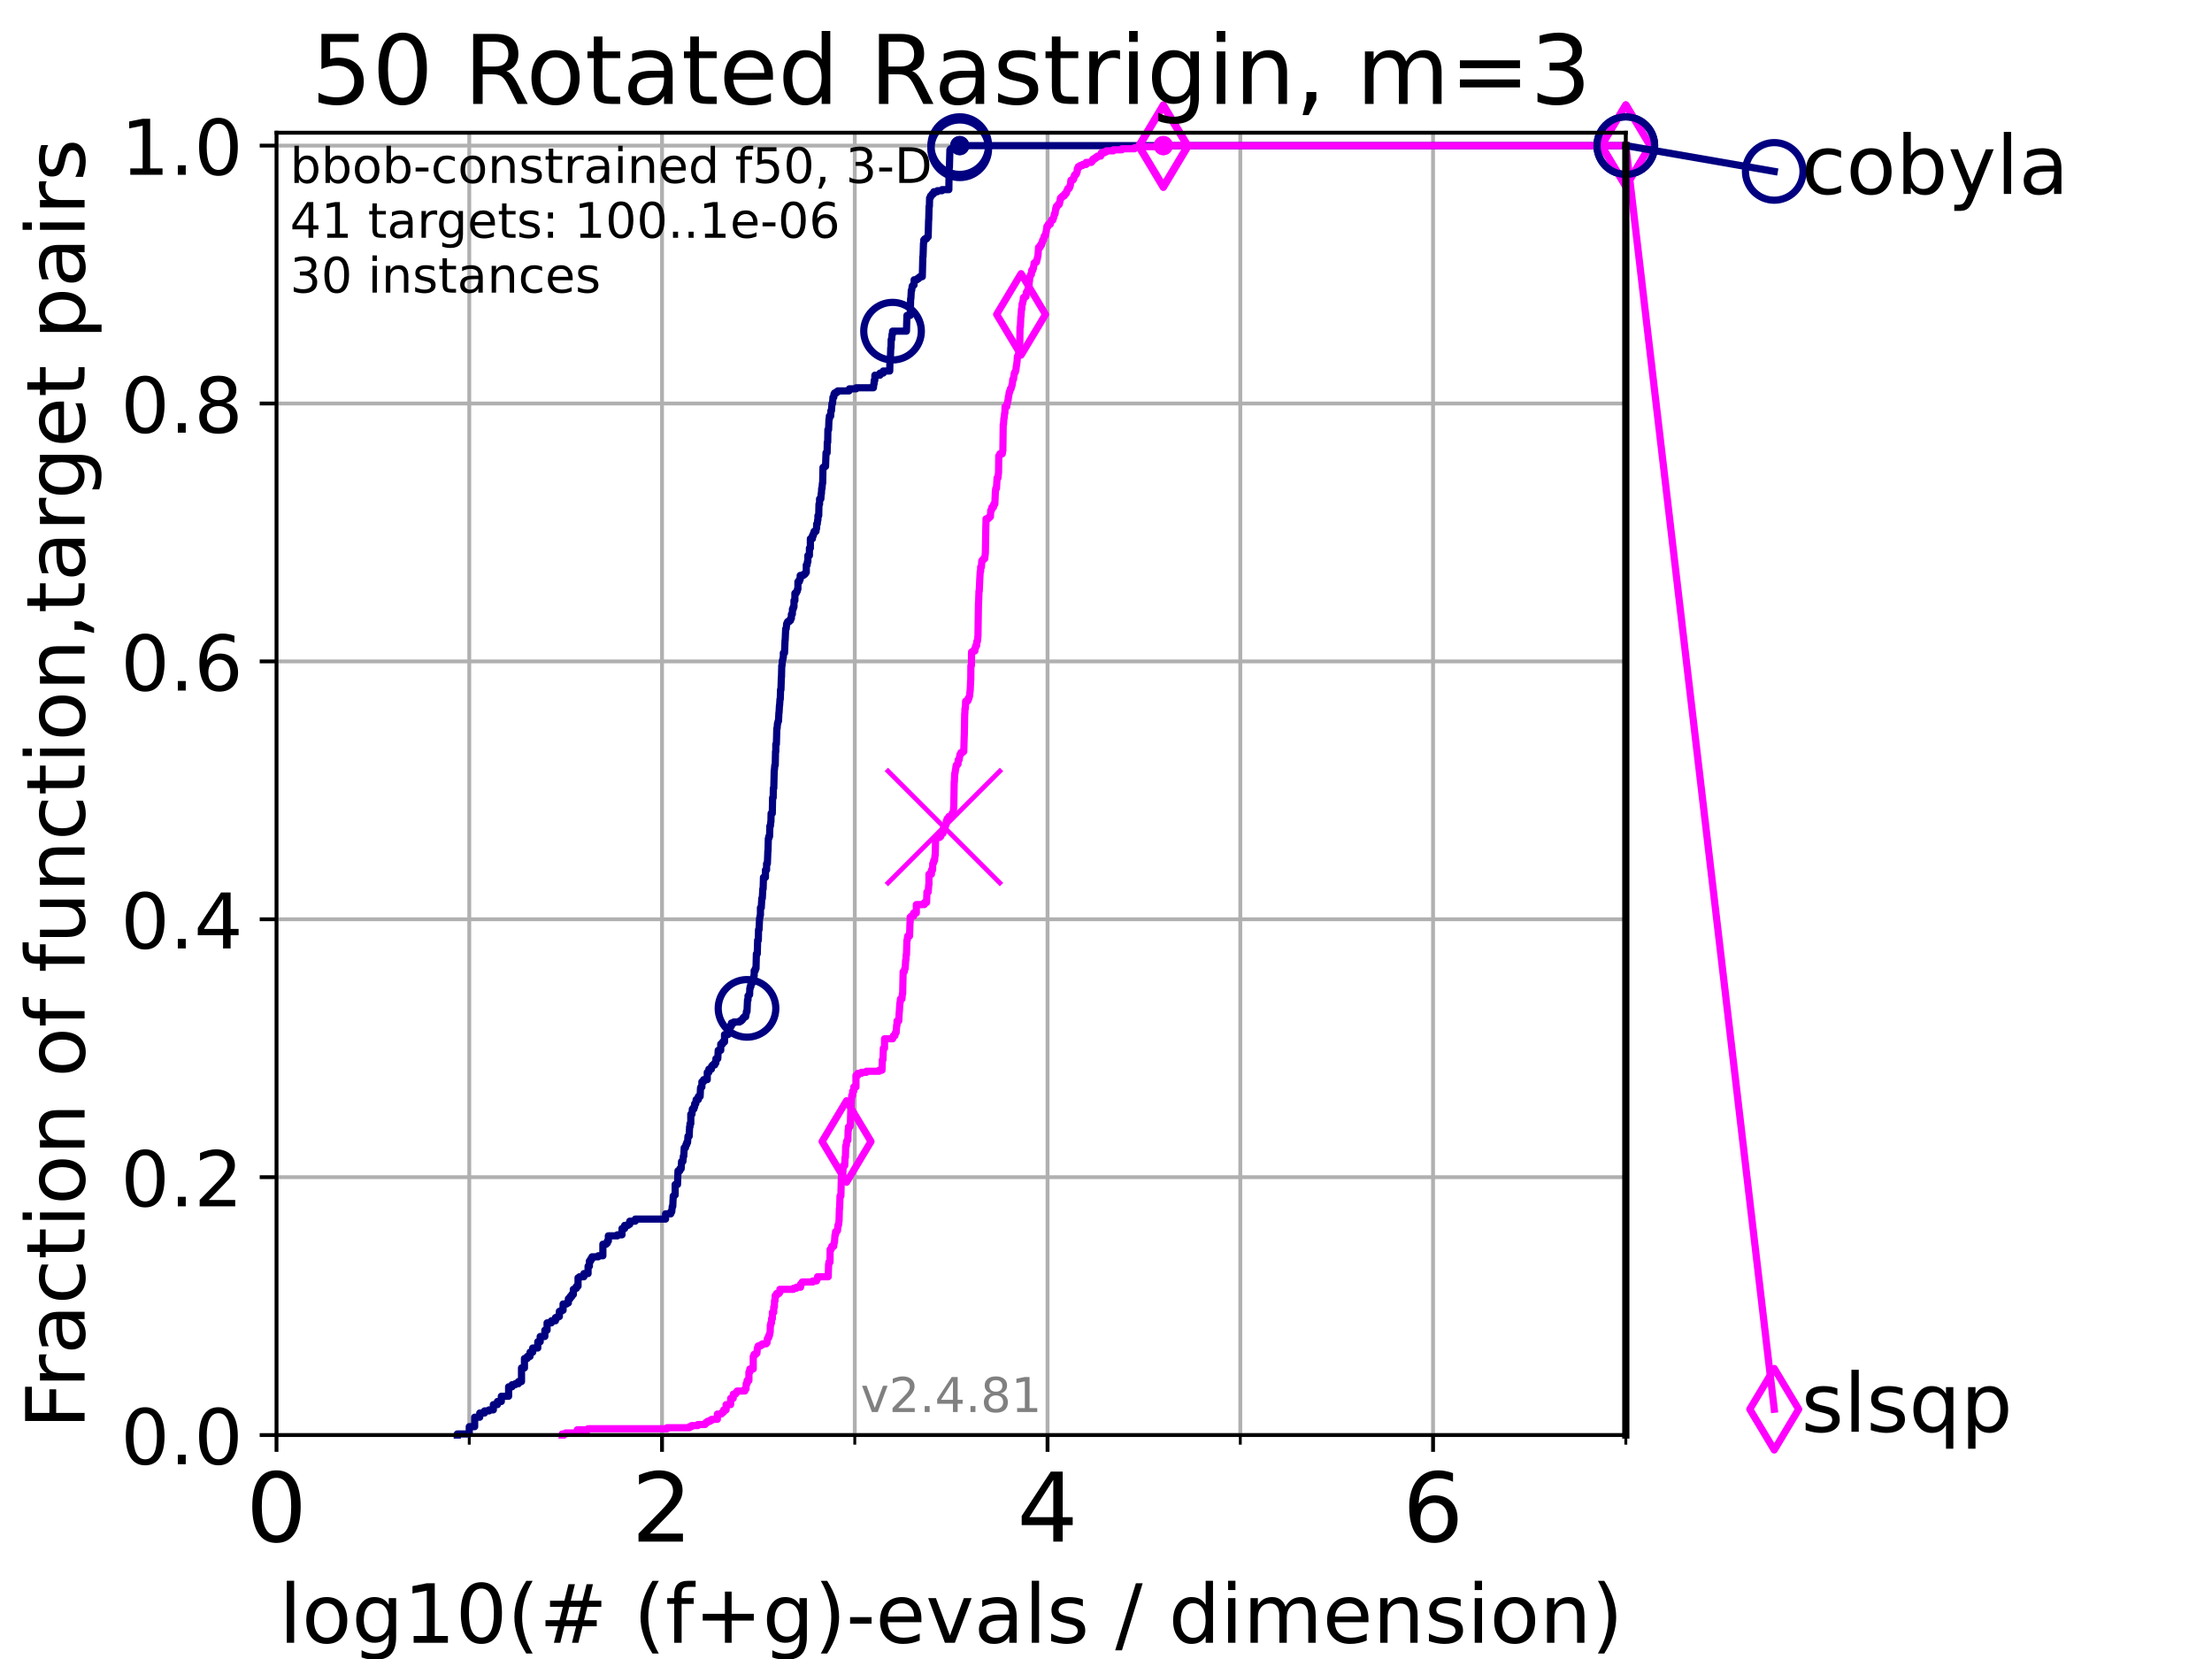 <?xml version="1.0" encoding="utf-8" standalone="no"?>
<!DOCTYPE svg PUBLIC "-//W3C//DTD SVG 1.1//EN"
  "http://www.w3.org/Graphics/SVG/1.1/DTD/svg11.dtd">
<!-- Created with matplotlib (https://matplotlib.org/) -->
<svg height="345.6pt" version="1.1" viewBox="0 0 460.8 345.6" width="460.8pt" xmlns="http://www.w3.org/2000/svg" xmlns:xlink="http://www.w3.org/1999/xlink">
 <defs>
  <style type="text/css">*{stroke-linecap:butt;stroke-linejoin:round;}</style>
 </defs>
 <g id="figure_1">
  <g id="patch_1">
   <path d="M 0 345.6 
L 460.8 345.6 
L 460.8 0 
L 0 0 
z
" style="fill:#ffffff;"/>
  </g>
  <g id="axes_1">
   <g id="patch_2">
    <path d="M 57.6 298.944 
L 338.688 298.944 
L 338.688 27.648 
L 57.6 27.648 
z
" style="fill:#ffffff;"/>
   </g>
   <g id="matplotlib.axis_1">
    <g id="xtick_1">
     <g id="line2d_1">
      <path clip-path="url(#p6ce5867865)" d="M 57.6 298.944 
L 57.6 27.648 
" style="fill:none;stroke:#b0b0b0;stroke-linecap:square;stroke-width:0.8;"/>
     </g>
     <g id="line2d_2">
      <defs>
       <path d="M 0 0 
L 0 3.5 
" id="m070356f3fe" style="stroke:#000000;stroke-width:0.8;"/>
      </defs>
      <g>
       <use style="stroke:#000000;stroke-width:0.8;" x="57.6" xlink:href="#m070356f3fe" y="298.944"/>
      </g>
     </g>
     <g id="text_1">
      <!-- 0 -->
      <g transform="translate(51.237 321.141)scale(0.2 -0.2)">
       <defs>
        <path d="M 31.781 66.406 
Q 24.172 66.406 20.328 58.906 
Q 16.5 51.422 16.5 36.375 
Q 16.5 21.391 20.328 13.891 
Q 24.172 6.391 31.781 6.391 
Q 39.453 6.391 43.281 13.891 
Q 47.125 21.391 47.125 36.375 
Q 47.125 51.422 43.281 58.906 
Q 39.453 66.406 31.781 66.406 
z
M 31.781 74.219 
Q 44.047 74.219 50.516 64.516 
Q 56.984 54.828 56.984 36.375 
Q 56.984 17.969 50.516 8.266 
Q 44.047 -1.422 31.781 -1.422 
Q 19.531 -1.422 13.062 8.266 
Q 6.594 17.969 6.594 36.375 
Q 6.594 54.828 13.062 64.516 
Q 19.531 74.219 31.781 74.219 
z
" id="DejaVuSans-48"/>
       </defs>
       <use xlink:href="#DejaVuSans-48"/>
      </g>
     </g>
    </g>
    <g id="xtick_2">
     <g id="line2d_3">
      <path clip-path="url(#p6ce5867865)" d="M 137.911 298.944 
L 137.911 27.648 
" style="fill:none;stroke:#b0b0b0;stroke-linecap:square;stroke-width:0.8;"/>
     </g>
     <g id="line2d_4">
      <g>
       <use style="stroke:#000000;stroke-width:0.8;" x="137.911" xlink:href="#m070356f3fe" y="298.944"/>
      </g>
     </g>
     <g id="text_2">
      <!-- 2 -->
      <g transform="translate(131.548 321.141)scale(0.2 -0.2)">
       <defs>
        <path d="M 19.188 8.297 
L 53.609 8.297 
L 53.609 0 
L 7.328 0 
L 7.328 8.297 
Q 12.938 14.109 22.625 23.891 
Q 32.328 33.688 34.812 36.531 
Q 39.547 41.844 41.422 45.531 
Q 43.312 49.219 43.312 52.781 
Q 43.312 58.594 39.234 62.25 
Q 35.156 65.922 28.609 65.922 
Q 23.969 65.922 18.812 64.312 
Q 13.672 62.703 7.812 59.422 
L 7.812 69.391 
Q 13.766 71.781 18.938 73 
Q 24.125 74.219 28.422 74.219 
Q 39.75 74.219 46.484 68.547 
Q 53.219 62.891 53.219 53.422 
Q 53.219 48.922 51.531 44.891 
Q 49.859 40.875 45.406 35.406 
Q 44.188 33.984 37.641 27.219 
Q 31.109 20.453 19.188 8.297 
z
" id="DejaVuSans-50"/>
       </defs>
       <use xlink:href="#DejaVuSans-50"/>
      </g>
     </g>
    </g>
    <g id="xtick_3">
     <g id="line2d_5">
      <path clip-path="url(#p6ce5867865)" d="M 218.222 298.944 
L 218.222 27.648 
" style="fill:none;stroke:#b0b0b0;stroke-linecap:square;stroke-width:0.8;"/>
     </g>
     <g id="line2d_6">
      <g>
       <use style="stroke:#000000;stroke-width:0.8;" x="218.222" xlink:href="#m070356f3fe" y="298.944"/>
      </g>
     </g>
     <g id="text_3">
      <!-- 4 -->
      <g transform="translate(211.859 321.141)scale(0.2 -0.2)">
       <defs>
        <path d="M 37.797 64.312 
L 12.891 25.391 
L 37.797 25.391 
z
M 35.203 72.906 
L 47.609 72.906 
L 47.609 25.391 
L 58.016 25.391 
L 58.016 17.188 
L 47.609 17.188 
L 47.609 0 
L 37.797 0 
L 37.797 17.188 
L 4.891 17.188 
L 4.891 26.703 
z
" id="DejaVuSans-52"/>
       </defs>
       <use xlink:href="#DejaVuSans-52"/>
      </g>
     </g>
    </g>
    <g id="xtick_4">
     <g id="line2d_7">
      <path clip-path="url(#p6ce5867865)" d="M 298.533 298.944 
L 298.533 27.648 
" style="fill:none;stroke:#b0b0b0;stroke-linecap:square;stroke-width:0.8;"/>
     </g>
     <g id="line2d_8">
      <g>
       <use style="stroke:#000000;stroke-width:0.8;" x="298.533" xlink:href="#m070356f3fe" y="298.944"/>
      </g>
     </g>
     <g id="text_4">
      <!-- 6 -->
      <g transform="translate(292.17 321.141)scale(0.2 -0.2)">
       <defs>
        <path d="M 33.016 40.375 
Q 26.375 40.375 22.484 35.828 
Q 18.609 31.297 18.609 23.391 
Q 18.609 15.531 22.484 10.953 
Q 26.375 6.391 33.016 6.391 
Q 39.656 6.391 43.531 10.953 
Q 47.406 15.531 47.406 23.391 
Q 47.406 31.297 43.531 35.828 
Q 39.656 40.375 33.016 40.375 
z
M 52.594 71.297 
L 52.594 62.312 
Q 48.875 64.062 45.094 64.984 
Q 41.312 65.922 37.594 65.922 
Q 27.828 65.922 22.672 59.328 
Q 17.531 52.734 16.797 39.406 
Q 19.672 43.656 24.016 45.922 
Q 28.375 48.188 33.594 48.188 
Q 44.578 48.188 50.953 41.516 
Q 57.328 34.859 57.328 23.391 
Q 57.328 12.156 50.688 5.359 
Q 44.047 -1.422 33.016 -1.422 
Q 20.359 -1.422 13.672 8.266 
Q 6.984 17.969 6.984 36.375 
Q 6.984 53.656 15.188 63.938 
Q 23.391 74.219 37.203 74.219 
Q 40.922 74.219 44.703 73.484 
Q 48.484 72.75 52.594 71.297 
z
" id="DejaVuSans-54"/>
       </defs>
       <use xlink:href="#DejaVuSans-54"/>
      </g>
     </g>
    </g>
    <g id="xtick_5">
     <g id="line2d_9">
      <path clip-path="url(#p6ce5867865)" d="M 97.755 298.944 
L 97.755 27.648 
" style="fill:none;stroke:#b0b0b0;stroke-linecap:square;stroke-width:0.8;"/>
     </g>
     <g id="line2d_10">
      <defs>
       <path d="M 0 0 
L 0 2 
" id="md5c86f7d6c" style="stroke:#000000;stroke-width:0.6;"/>
      </defs>
      <g>
       <use style="stroke:#000000;stroke-width:0.6;" x="97.755" xlink:href="#md5c86f7d6c" y="298.944"/>
      </g>
     </g>
    </g>
    <g id="xtick_6">
     <g id="line2d_11">
      <path clip-path="url(#p6ce5867865)" d="M 178.066 298.944 
L 178.066 27.648 
" style="fill:none;stroke:#b0b0b0;stroke-linecap:square;stroke-width:0.8;"/>
     </g>
     <g id="line2d_12">
      <g>
       <use style="stroke:#000000;stroke-width:0.6;" x="178.066" xlink:href="#md5c86f7d6c" y="298.944"/>
      </g>
     </g>
    </g>
    <g id="xtick_7">
     <g id="line2d_13">
      <path clip-path="url(#p6ce5867865)" d="M 258.377 298.944 
L 258.377 27.648 
" style="fill:none;stroke:#b0b0b0;stroke-linecap:square;stroke-width:0.8;"/>
     </g>
     <g id="line2d_14">
      <g>
       <use style="stroke:#000000;stroke-width:0.6;" x="258.377" xlink:href="#md5c86f7d6c" y="298.944"/>
      </g>
     </g>
    </g>
    <g id="xtick_8">
     <g id="line2d_15">
      <path clip-path="url(#p6ce5867865)" d="M 338.688 298.944 
L 338.688 27.648 
" style="fill:none;stroke:#b0b0b0;stroke-linecap:square;stroke-width:0.8;"/>
     </g>
     <g id="line2d_16">
      <g>
       <use style="stroke:#000000;stroke-width:0.6;" x="338.688" xlink:href="#md5c86f7d6c" y="298.944"/>
      </g>
     </g>
    </g>
    <g id="text_5">
     <!-- log10(# (f+g)-evals / dimension) -->
     <g transform="translate(58.145 342.218)scale(0.17 -0.17)">
      <defs>
       <path d="M 9.422 75.984 
L 18.406 75.984 
L 18.406 0 
L 9.422 0 
z
" id="DejaVuSans-108"/>
       <path d="M 30.609 48.391 
Q 23.391 48.391 19.188 42.75 
Q 14.984 37.109 14.984 27.297 
Q 14.984 17.484 19.156 11.844 
Q 23.344 6.203 30.609 6.203 
Q 37.797 6.203 41.984 11.859 
Q 46.188 17.531 46.188 27.297 
Q 46.188 37.016 41.984 42.703 
Q 37.797 48.391 30.609 48.391 
z
M 30.609 56 
Q 42.328 56 49.016 48.375 
Q 55.719 40.766 55.719 27.297 
Q 55.719 13.875 49.016 6.219 
Q 42.328 -1.422 30.609 -1.422 
Q 18.844 -1.422 12.172 6.219 
Q 5.516 13.875 5.516 27.297 
Q 5.516 40.766 12.172 48.375 
Q 18.844 56 30.609 56 
z
" id="DejaVuSans-111"/>
       <path d="M 45.406 27.984 
Q 45.406 37.75 41.375 43.109 
Q 37.359 48.484 30.078 48.484 
Q 22.859 48.484 18.828 43.109 
Q 14.797 37.75 14.797 27.984 
Q 14.797 18.266 18.828 12.891 
Q 22.859 7.516 30.078 7.516 
Q 37.359 7.516 41.375 12.891 
Q 45.406 18.266 45.406 27.984 
z
M 54.391 6.781 
Q 54.391 -7.172 48.188 -13.984 
Q 42 -20.797 29.203 -20.797 
Q 24.469 -20.797 20.266 -20.094 
Q 16.062 -19.391 12.109 -17.922 
L 12.109 -9.188 
Q 16.062 -11.328 19.922 -12.344 
Q 23.781 -13.375 27.781 -13.375 
Q 36.625 -13.375 41.016 -8.766 
Q 45.406 -4.156 45.406 5.172 
L 45.406 9.625 
Q 42.625 4.781 38.281 2.391 
Q 33.938 0 27.875 0 
Q 17.828 0 11.672 7.656 
Q 5.516 15.328 5.516 27.984 
Q 5.516 40.672 11.672 48.328 
Q 17.828 56 27.875 56 
Q 33.938 56 38.281 53.609 
Q 42.625 51.219 45.406 46.391 
L 45.406 54.688 
L 54.391 54.688 
z
" id="DejaVuSans-103"/>
       <path d="M 12.406 8.297 
L 28.516 8.297 
L 28.516 63.922 
L 10.984 60.406 
L 10.984 69.391 
L 28.422 72.906 
L 38.281 72.906 
L 38.281 8.297 
L 54.391 8.297 
L 54.391 0 
L 12.406 0 
z
" id="DejaVuSans-49"/>
       <path d="M 31 75.875 
Q 24.469 64.656 21.281 53.656 
Q 18.109 42.672 18.109 31.391 
Q 18.109 20.125 21.312 9.062 
Q 24.516 -2 31 -13.188 
L 23.188 -13.188 
Q 15.875 -1.703 12.234 9.375 
Q 8.594 20.453 8.594 31.391 
Q 8.594 42.281 12.203 53.312 
Q 15.828 64.359 23.188 75.875 
z
" id="DejaVuSans-40"/>
       <path d="M 51.125 44 
L 36.922 44 
L 32.812 27.688 
L 47.125 27.688 
z
M 43.797 71.781 
L 38.719 51.516 
L 52.984 51.516 
L 58.109 71.781 
L 65.922 71.781 
L 60.891 51.516 
L 76.125 51.516 
L 76.125 44 
L 58.984 44 
L 54.984 27.688 
L 70.516 27.688 
L 70.516 20.219 
L 53.078 20.219 
L 48 0 
L 40.188 0 
L 45.219 20.219 
L 30.906 20.219 
L 25.875 0 
L 18.016 0 
L 23.094 20.219 
L 7.719 20.219 
L 7.719 27.688 
L 24.906 27.688 
L 29 44 
L 13.281 44 
L 13.281 51.516 
L 30.906 51.516 
L 35.891 71.781 
z
" id="DejaVuSans-35"/>
       <path id="DejaVuSans-32"/>
       <path d="M 37.109 75.984 
L 37.109 68.5 
L 28.516 68.5 
Q 23.688 68.5 21.797 66.547 
Q 19.922 64.594 19.922 59.516 
L 19.922 54.688 
L 34.719 54.688 
L 34.719 47.703 
L 19.922 47.703 
L 19.922 0 
L 10.891 0 
L 10.891 47.703 
L 2.297 47.703 
L 2.297 54.688 
L 10.891 54.688 
L 10.891 58.5 
Q 10.891 67.625 15.141 71.797 
Q 19.391 75.984 28.609 75.984 
z
" id="DejaVuSans-102"/>
       <path d="M 46 62.703 
L 46 35.5 
L 73.188 35.5 
L 73.188 27.203 
L 46 27.203 
L 46 0 
L 37.797 0 
L 37.797 27.203 
L 10.594 27.203 
L 10.594 35.5 
L 37.797 35.5 
L 37.797 62.703 
z
" id="DejaVuSans-43"/>
       <path d="M 8.016 75.875 
L 15.828 75.875 
Q 23.141 64.359 26.781 53.312 
Q 30.422 42.281 30.422 31.391 
Q 30.422 20.453 26.781 9.375 
Q 23.141 -1.703 15.828 -13.188 
L 8.016 -13.188 
Q 14.5 -2 17.703 9.062 
Q 20.906 20.125 20.906 31.391 
Q 20.906 42.672 17.703 53.656 
Q 14.5 64.656 8.016 75.875 
z
" id="DejaVuSans-41"/>
       <path d="M 4.891 31.391 
L 31.203 31.391 
L 31.203 23.391 
L 4.891 23.391 
z
" id="DejaVuSans-45"/>
       <path d="M 56.203 29.594 
L 56.203 25.203 
L 14.891 25.203 
Q 15.484 15.922 20.484 11.062 
Q 25.484 6.203 34.422 6.203 
Q 39.594 6.203 44.453 7.469 
Q 49.312 8.734 54.109 11.281 
L 54.109 2.781 
Q 49.266 0.734 44.188 -0.344 
Q 39.109 -1.422 33.891 -1.422 
Q 20.797 -1.422 13.156 6.188 
Q 5.516 13.812 5.516 26.812 
Q 5.516 40.234 12.766 48.109 
Q 20.016 56 32.328 56 
Q 43.359 56 49.781 48.891 
Q 56.203 41.797 56.203 29.594 
z
M 47.219 32.234 
Q 47.125 39.594 43.094 43.984 
Q 39.062 48.391 32.422 48.391 
Q 24.906 48.391 20.391 44.141 
Q 15.875 39.891 15.188 32.172 
z
" id="DejaVuSans-101"/>
       <path d="M 2.984 54.688 
L 12.5 54.688 
L 29.594 8.797 
L 46.688 54.688 
L 56.203 54.688 
L 35.688 0 
L 23.484 0 
z
" id="DejaVuSans-118"/>
       <path d="M 34.281 27.484 
Q 23.391 27.484 19.188 25 
Q 14.984 22.516 14.984 16.5 
Q 14.984 11.719 18.141 8.906 
Q 21.297 6.109 26.703 6.109 
Q 34.188 6.109 38.703 11.406 
Q 43.219 16.703 43.219 25.484 
L 43.219 27.484 
z
M 52.203 31.203 
L 52.203 0 
L 43.219 0 
L 43.219 8.297 
Q 40.141 3.328 35.547 0.953 
Q 30.953 -1.422 24.312 -1.422 
Q 15.922 -1.422 10.953 3.297 
Q 6 8.016 6 15.922 
Q 6 25.141 12.172 29.828 
Q 18.359 34.516 30.609 34.516 
L 43.219 34.516 
L 43.219 35.406 
Q 43.219 41.609 39.141 45 
Q 35.062 48.391 27.688 48.391 
Q 23 48.391 18.547 47.266 
Q 14.109 46.141 10.016 43.891 
L 10.016 52.203 
Q 14.938 54.109 19.578 55.047 
Q 24.219 56 28.609 56 
Q 40.484 56 46.344 49.844 
Q 52.203 43.703 52.203 31.203 
z
" id="DejaVuSans-97"/>
       <path d="M 44.281 53.078 
L 44.281 44.578 
Q 40.484 46.531 36.375 47.5 
Q 32.281 48.484 27.875 48.484 
Q 21.188 48.484 17.844 46.438 
Q 14.5 44.391 14.5 40.281 
Q 14.5 37.156 16.891 35.375 
Q 19.281 33.594 26.516 31.984 
L 29.594 31.297 
Q 39.156 29.25 43.188 25.516 
Q 47.219 21.781 47.219 15.094 
Q 47.219 7.469 41.188 3.016 
Q 35.156 -1.422 24.609 -1.422 
Q 20.219 -1.422 15.453 -0.562 
Q 10.688 0.297 5.422 2 
L 5.422 11.281 
Q 10.406 8.688 15.234 7.391 
Q 20.062 6.109 24.812 6.109 
Q 31.156 6.109 34.562 8.281 
Q 37.984 10.453 37.984 14.406 
Q 37.984 18.062 35.516 20.016 
Q 33.062 21.969 24.703 23.781 
L 21.578 24.516 
Q 13.234 26.266 9.516 29.906 
Q 5.812 33.547 5.812 39.891 
Q 5.812 47.609 11.281 51.797 
Q 16.75 56 26.812 56 
Q 31.781 56 36.172 55.266 
Q 40.578 54.547 44.281 53.078 
z
" id="DejaVuSans-115"/>
       <path d="M 25.391 72.906 
L 33.688 72.906 
L 8.297 -9.281 
L 0 -9.281 
z
" id="DejaVuSans-47"/>
       <path d="M 45.406 46.391 
L 45.406 75.984 
L 54.391 75.984 
L 54.391 0 
L 45.406 0 
L 45.406 8.203 
Q 42.578 3.328 38.25 0.953 
Q 33.938 -1.422 27.875 -1.422 
Q 17.969 -1.422 11.734 6.484 
Q 5.516 14.406 5.516 27.297 
Q 5.516 40.188 11.734 48.094 
Q 17.969 56 27.875 56 
Q 33.938 56 38.25 53.625 
Q 42.578 51.266 45.406 46.391 
z
M 14.797 27.297 
Q 14.797 17.391 18.875 11.75 
Q 22.953 6.109 30.078 6.109 
Q 37.203 6.109 41.297 11.75 
Q 45.406 17.391 45.406 27.297 
Q 45.406 37.203 41.297 42.844 
Q 37.203 48.484 30.078 48.484 
Q 22.953 48.484 18.875 42.844 
Q 14.797 37.203 14.797 27.297 
z
" id="DejaVuSans-100"/>
       <path d="M 9.422 54.688 
L 18.406 54.688 
L 18.406 0 
L 9.422 0 
z
M 9.422 75.984 
L 18.406 75.984 
L 18.406 64.594 
L 9.422 64.594 
z
" id="DejaVuSans-105"/>
       <path d="M 52 44.188 
Q 55.375 50.25 60.062 53.125 
Q 64.75 56 71.094 56 
Q 79.641 56 84.281 50.016 
Q 88.922 44.047 88.922 33.016 
L 88.922 0 
L 79.891 0 
L 79.891 32.719 
Q 79.891 40.578 77.094 44.375 
Q 74.312 48.188 68.609 48.188 
Q 61.625 48.188 57.562 43.547 
Q 53.516 38.922 53.516 30.906 
L 53.516 0 
L 44.484 0 
L 44.484 32.719 
Q 44.484 40.625 41.703 44.406 
Q 38.922 48.188 33.109 48.188 
Q 26.219 48.188 22.156 43.531 
Q 18.109 38.875 18.109 30.906 
L 18.109 0 
L 9.078 0 
L 9.078 54.688 
L 18.109 54.688 
L 18.109 46.188 
Q 21.188 51.219 25.484 53.609 
Q 29.781 56 35.688 56 
Q 41.656 56 45.828 52.969 
Q 50 49.953 52 44.188 
z
" id="DejaVuSans-109"/>
       <path d="M 54.891 33.016 
L 54.891 0 
L 45.906 0 
L 45.906 32.719 
Q 45.906 40.484 42.875 44.328 
Q 39.844 48.188 33.797 48.188 
Q 26.516 48.188 22.312 43.547 
Q 18.109 38.922 18.109 30.906 
L 18.109 0 
L 9.078 0 
L 9.078 54.688 
L 18.109 54.688 
L 18.109 46.188 
Q 21.344 51.125 25.703 53.562 
Q 30.078 56 35.797 56 
Q 45.219 56 50.047 50.172 
Q 54.891 44.344 54.891 33.016 
z
" id="DejaVuSans-110"/>
      </defs>
      <use xlink:href="#DejaVuSans-108"/>
      <use x="27.783" xlink:href="#DejaVuSans-111"/>
      <use x="88.965" xlink:href="#DejaVuSans-103"/>
      <use x="152.441" xlink:href="#DejaVuSans-49"/>
      <use x="216.064" xlink:href="#DejaVuSans-48"/>
      <use x="279.688" xlink:href="#DejaVuSans-40"/>
      <use x="318.701" xlink:href="#DejaVuSans-35"/>
      <use x="402.49" xlink:href="#DejaVuSans-32"/>
      <use x="434.277" xlink:href="#DejaVuSans-40"/>
      <use x="473.291" xlink:href="#DejaVuSans-102"/>
      <use x="508.496" xlink:href="#DejaVuSans-43"/>
      <use x="592.285" xlink:href="#DejaVuSans-103"/>
      <use x="655.762" xlink:href="#DejaVuSans-41"/>
      <use x="694.775" xlink:href="#DejaVuSans-45"/>
      <use x="730.859" xlink:href="#DejaVuSans-101"/>
      <use x="792.383" xlink:href="#DejaVuSans-118"/>
      <use x="851.562" xlink:href="#DejaVuSans-97"/>
      <use x="912.842" xlink:href="#DejaVuSans-108"/>
      <use x="940.625" xlink:href="#DejaVuSans-115"/>
      <use x="992.725" xlink:href="#DejaVuSans-32"/>
      <use x="1024.512" xlink:href="#DejaVuSans-47"/>
      <use x="1058.203" xlink:href="#DejaVuSans-32"/>
      <use x="1089.99" xlink:href="#DejaVuSans-100"/>
      <use x="1153.467" xlink:href="#DejaVuSans-105"/>
      <use x="1181.25" xlink:href="#DejaVuSans-109"/>
      <use x="1278.662" xlink:href="#DejaVuSans-101"/>
      <use x="1340.186" xlink:href="#DejaVuSans-110"/>
      <use x="1403.564" xlink:href="#DejaVuSans-115"/>
      <use x="1455.664" xlink:href="#DejaVuSans-105"/>
      <use x="1483.447" xlink:href="#DejaVuSans-111"/>
      <use x="1544.629" xlink:href="#DejaVuSans-110"/>
      <use x="1608.008" xlink:href="#DejaVuSans-41"/>
     </g>
    </g>
   </g>
   <g id="matplotlib.axis_2">
    <g id="ytick_1">
     <g id="line2d_17">
      <path clip-path="url(#p6ce5867865)" d="M 57.6 298.944 
L 338.688 298.944 
" style="fill:none;stroke:#b0b0b0;stroke-linecap:square;stroke-width:0.8;"/>
     </g>
     <g id="line2d_18">
      <defs>
       <path d="M 0 0 
L -3.5 0 
" id="mbe1635ec85" style="stroke:#000000;stroke-width:0.8;"/>
      </defs>
      <g>
       <use style="stroke:#000000;stroke-width:0.8;" x="57.6" xlink:href="#mbe1635ec85" y="298.944"/>
      </g>
     </g>
     <g id="text_6">
      <!-- 0.0 -->
      <g transform="translate(25.155 305.023)scale(0.16 -0.16)">
       <defs>
        <path d="M 10.688 12.406 
L 21 12.406 
L 21 0 
L 10.688 0 
z
" id="DejaVuSans-46"/>
       </defs>
       <use xlink:href="#DejaVuSans-48"/>
       <use x="63.623" xlink:href="#DejaVuSans-46"/>
       <use x="95.41" xlink:href="#DejaVuSans-48"/>
      </g>
     </g>
    </g>
    <g id="ytick_2">
     <g id="line2d_19">
      <path clip-path="url(#p6ce5867865)" d="M 57.6 245.222 
L 338.688 245.222 
" style="fill:none;stroke:#b0b0b0;stroke-linecap:square;stroke-width:0.8;"/>
     </g>
     <g id="line2d_20">
      <g>
       <use style="stroke:#000000;stroke-width:0.8;" x="57.6" xlink:href="#mbe1635ec85" y="245.222"/>
      </g>
     </g>
     <g id="text_7">
      <!-- 0.2 -->
      <g transform="translate(25.155 251.301)scale(0.16 -0.16)">
       <use xlink:href="#DejaVuSans-48"/>
       <use x="63.623" xlink:href="#DejaVuSans-46"/>
       <use x="95.41" xlink:href="#DejaVuSans-50"/>
      </g>
     </g>
    </g>
    <g id="ytick_3">
     <g id="line2d_21">
      <path clip-path="url(#p6ce5867865)" d="M 57.6 191.5 
L 338.688 191.5 
" style="fill:none;stroke:#b0b0b0;stroke-linecap:square;stroke-width:0.8;"/>
     </g>
     <g id="line2d_22">
      <g>
       <use style="stroke:#000000;stroke-width:0.8;" x="57.6" xlink:href="#mbe1635ec85" y="191.5"/>
      </g>
     </g>
     <g id="text_8">
      <!-- 0.4 -->
      <g transform="translate(25.155 197.579)scale(0.16 -0.16)">
       <use xlink:href="#DejaVuSans-48"/>
       <use x="63.623" xlink:href="#DejaVuSans-46"/>
       <use x="95.41" xlink:href="#DejaVuSans-52"/>
      </g>
     </g>
    </g>
    <g id="ytick_4">
     <g id="line2d_23">
      <path clip-path="url(#p6ce5867865)" d="M 57.6 137.778 
L 338.688 137.778 
" style="fill:none;stroke:#b0b0b0;stroke-linecap:square;stroke-width:0.8;"/>
     </g>
     <g id="line2d_24">
      <g>
       <use style="stroke:#000000;stroke-width:0.8;" x="57.6" xlink:href="#mbe1635ec85" y="137.778"/>
      </g>
     </g>
     <g id="text_9">
      <!-- 0.6 -->
      <g transform="translate(25.155 143.857)scale(0.16 -0.16)">
       <use xlink:href="#DejaVuSans-48"/>
       <use x="63.623" xlink:href="#DejaVuSans-46"/>
       <use x="95.41" xlink:href="#DejaVuSans-54"/>
      </g>
     </g>
    </g>
    <g id="ytick_5">
     <g id="line2d_25">
      <path clip-path="url(#p6ce5867865)" d="M 57.6 84.056 
L 338.688 84.056 
" style="fill:none;stroke:#b0b0b0;stroke-linecap:square;stroke-width:0.8;"/>
     </g>
     <g id="line2d_26">
      <g>
       <use style="stroke:#000000;stroke-width:0.8;" x="57.6" xlink:href="#mbe1635ec85" y="84.056"/>
      </g>
     </g>
     <g id="text_10">
      <!-- 0.8 -->
      <g transform="translate(25.155 90.135)scale(0.16 -0.16)">
       <defs>
        <path d="M 31.781 34.625 
Q 24.75 34.625 20.719 30.859 
Q 16.703 27.094 16.703 20.516 
Q 16.703 13.922 20.719 10.156 
Q 24.75 6.391 31.781 6.391 
Q 38.812 6.391 42.859 10.172 
Q 46.922 13.969 46.922 20.516 
Q 46.922 27.094 42.891 30.859 
Q 38.875 34.625 31.781 34.625 
z
M 21.922 38.812 
Q 15.578 40.375 12.031 44.719 
Q 8.5 49.078 8.5 55.328 
Q 8.5 64.062 14.719 69.141 
Q 20.953 74.219 31.781 74.219 
Q 42.672 74.219 48.875 69.141 
Q 55.078 64.062 55.078 55.328 
Q 55.078 49.078 51.531 44.719 
Q 48 40.375 41.703 38.812 
Q 48.828 37.156 52.797 32.312 
Q 56.781 27.484 56.781 20.516 
Q 56.781 9.906 50.312 4.234 
Q 43.844 -1.422 31.781 -1.422 
Q 19.734 -1.422 13.25 4.234 
Q 6.781 9.906 6.781 20.516 
Q 6.781 27.484 10.781 32.312 
Q 14.797 37.156 21.922 38.812 
z
M 18.312 54.391 
Q 18.312 48.734 21.844 45.562 
Q 25.391 42.391 31.781 42.391 
Q 38.141 42.391 41.719 45.562 
Q 45.312 48.734 45.312 54.391 
Q 45.312 60.062 41.719 63.234 
Q 38.141 66.406 31.781 66.406 
Q 25.391 66.406 21.844 63.234 
Q 18.312 60.062 18.312 54.391 
z
" id="DejaVuSans-56"/>
       </defs>
       <use xlink:href="#DejaVuSans-48"/>
       <use x="63.623" xlink:href="#DejaVuSans-46"/>
       <use x="95.41" xlink:href="#DejaVuSans-56"/>
      </g>
     </g>
    </g>
    <g id="ytick_6">
     <g id="line2d_27">
      <path clip-path="url(#p6ce5867865)" d="M 57.6 30.334 
L 338.688 30.334 
" style="fill:none;stroke:#b0b0b0;stroke-linecap:square;stroke-width:0.8;"/>
     </g>
     <g id="line2d_28">
      <g>
       <use style="stroke:#000000;stroke-width:0.8;" x="57.6" xlink:href="#mbe1635ec85" y="30.334"/>
      </g>
     </g>
     <g id="text_11">
      <!-- 1.0 -->
      <g transform="translate(25.155 36.413)scale(0.16 -0.16)">
       <use xlink:href="#DejaVuSans-49"/>
       <use x="63.623" xlink:href="#DejaVuSans-46"/>
       <use x="95.41" xlink:href="#DejaVuSans-48"/>
      </g>
     </g>
    </g>
    <g id="text_12">
     <!-- Fraction of function,target pairs -->
     <g transform="translate(17.62 297.681)rotate(-90)scale(0.17 -0.17)">
      <defs>
       <path d="M 9.812 72.906 
L 51.703 72.906 
L 51.703 64.594 
L 19.672 64.594 
L 19.672 43.109 
L 48.578 43.109 
L 48.578 34.812 
L 19.672 34.812 
L 19.672 0 
L 9.812 0 
z
" id="DejaVuSans-70"/>
       <path d="M 41.109 46.297 
Q 39.594 47.172 37.812 47.578 
Q 36.031 48 33.891 48 
Q 26.266 48 22.188 43.047 
Q 18.109 38.094 18.109 28.812 
L 18.109 0 
L 9.078 0 
L 9.078 54.688 
L 18.109 54.688 
L 18.109 46.188 
Q 20.953 51.172 25.484 53.578 
Q 30.031 56 36.531 56 
Q 37.453 56 38.578 55.875 
Q 39.703 55.766 41.062 55.516 
z
" id="DejaVuSans-114"/>
       <path d="M 48.781 52.594 
L 48.781 44.188 
Q 44.969 46.297 41.141 47.344 
Q 37.312 48.391 33.406 48.391 
Q 24.656 48.391 19.812 42.844 
Q 14.984 37.312 14.984 27.297 
Q 14.984 17.281 19.812 11.734 
Q 24.656 6.203 33.406 6.203 
Q 37.312 6.203 41.141 7.25 
Q 44.969 8.297 48.781 10.406 
L 48.781 2.094 
Q 45.016 0.344 40.984 -0.531 
Q 36.969 -1.422 32.422 -1.422 
Q 20.062 -1.422 12.781 6.344 
Q 5.516 14.109 5.516 27.297 
Q 5.516 40.672 12.859 48.328 
Q 20.219 56 33.016 56 
Q 37.156 56 41.109 55.141 
Q 45.062 54.297 48.781 52.594 
z
" id="DejaVuSans-99"/>
       <path d="M 18.312 70.219 
L 18.312 54.688 
L 36.812 54.688 
L 36.812 47.703 
L 18.312 47.703 
L 18.312 18.016 
Q 18.312 11.328 20.141 9.422 
Q 21.969 7.516 27.594 7.516 
L 36.812 7.516 
L 36.812 0 
L 27.594 0 
Q 17.188 0 13.234 3.875 
Q 9.281 7.766 9.281 18.016 
L 9.281 47.703 
L 2.688 47.703 
L 2.688 54.688 
L 9.281 54.688 
L 9.281 70.219 
z
" id="DejaVuSans-116"/>
       <path d="M 8.5 21.578 
L 8.5 54.688 
L 17.484 54.688 
L 17.484 21.922 
Q 17.484 14.156 20.5 10.266 
Q 23.531 6.391 29.594 6.391 
Q 36.859 6.391 41.078 11.031 
Q 45.312 15.672 45.312 23.688 
L 45.312 54.688 
L 54.297 54.688 
L 54.297 0 
L 45.312 0 
L 45.312 8.406 
Q 42.047 3.422 37.719 1 
Q 33.406 -1.422 27.688 -1.422 
Q 18.266 -1.422 13.375 4.438 
Q 8.5 10.297 8.5 21.578 
z
M 31.109 56 
z
" id="DejaVuSans-117"/>
       <path d="M 11.719 12.406 
L 22.016 12.406 
L 22.016 4 
L 14.016 -11.625 
L 7.719 -11.625 
L 11.719 4 
z
" id="DejaVuSans-44"/>
       <path d="M 18.109 8.203 
L 18.109 -20.797 
L 9.078 -20.797 
L 9.078 54.688 
L 18.109 54.688 
L 18.109 46.391 
Q 20.953 51.266 25.266 53.625 
Q 29.594 56 35.594 56 
Q 45.562 56 51.781 48.094 
Q 58.016 40.188 58.016 27.297 
Q 58.016 14.406 51.781 6.484 
Q 45.562 -1.422 35.594 -1.422 
Q 29.594 -1.422 25.266 0.953 
Q 20.953 3.328 18.109 8.203 
z
M 48.688 27.297 
Q 48.688 37.203 44.609 42.844 
Q 40.531 48.484 33.406 48.484 
Q 26.266 48.484 22.188 42.844 
Q 18.109 37.203 18.109 27.297 
Q 18.109 17.391 22.188 11.75 
Q 26.266 6.109 33.406 6.109 
Q 40.531 6.109 44.609 11.75 
Q 48.688 17.391 48.688 27.297 
z
" id="DejaVuSans-112"/>
      </defs>
      <use xlink:href="#DejaVuSans-70"/>
      <use x="50.27" xlink:href="#DejaVuSans-114"/>
      <use x="91.383" xlink:href="#DejaVuSans-97"/>
      <use x="152.662" xlink:href="#DejaVuSans-99"/>
      <use x="207.643" xlink:href="#DejaVuSans-116"/>
      <use x="246.852" xlink:href="#DejaVuSans-105"/>
      <use x="274.635" xlink:href="#DejaVuSans-111"/>
      <use x="335.816" xlink:href="#DejaVuSans-110"/>
      <use x="399.195" xlink:href="#DejaVuSans-32"/>
      <use x="430.982" xlink:href="#DejaVuSans-111"/>
      <use x="492.164" xlink:href="#DejaVuSans-102"/>
      <use x="527.369" xlink:href="#DejaVuSans-32"/>
      <use x="559.156" xlink:href="#DejaVuSans-102"/>
      <use x="594.361" xlink:href="#DejaVuSans-117"/>
      <use x="657.74" xlink:href="#DejaVuSans-110"/>
      <use x="721.119" xlink:href="#DejaVuSans-99"/>
      <use x="776.1" xlink:href="#DejaVuSans-116"/>
      <use x="815.309" xlink:href="#DejaVuSans-105"/>
      <use x="843.092" xlink:href="#DejaVuSans-111"/>
      <use x="904.273" xlink:href="#DejaVuSans-110"/>
      <use x="967.652" xlink:href="#DejaVuSans-44"/>
      <use x="999.439" xlink:href="#DejaVuSans-116"/>
      <use x="1038.648" xlink:href="#DejaVuSans-97"/>
      <use x="1099.928" xlink:href="#DejaVuSans-114"/>
      <use x="1139.291" xlink:href="#DejaVuSans-103"/>
      <use x="1202.768" xlink:href="#DejaVuSans-101"/>
      <use x="1264.291" xlink:href="#DejaVuSans-116"/>
      <use x="1303.5" xlink:href="#DejaVuSans-32"/>
      <use x="1335.287" xlink:href="#DejaVuSans-112"/>
      <use x="1398.764" xlink:href="#DejaVuSans-97"/>
      <use x="1460.043" xlink:href="#DejaVuSans-105"/>
      <use x="1487.826" xlink:href="#DejaVuSans-114"/>
      <use x="1528.939" xlink:href="#DejaVuSans-115"/>
     </g>
    </g>
   </g>
   <g id="line2d_29">
    <defs>
     <path d="M 0 1.5 
C 0.398 1.5 0.779 1.342 1.061 1.061 
C 1.342 0.779 1.5 0.398 1.5 0 
C 1.5 -0.398 1.342 -0.779 1.061 -1.061 
C 0.779 -1.342 0.398 -1.5 0 -1.5 
C -0.398 -1.5 -0.779 -1.342 -1.061 -1.061 
C -1.342 -0.779 -1.5 -0.398 -1.5 0 
C -1.5 0.398 -1.342 0.779 -1.061 1.061 
C -0.779 1.342 -0.398 1.5 0 1.5 
z
" id="m9d24b52b75" style="stroke:#000080;"/>
    </defs>
    <g>
     <use style="fill:#000080;stroke:#000080;" x="199.933" xlink:href="#m9d24b52b75" y="30.334"/>
     <use style="fill:#000080;stroke:#000080;" x="199.933" xlink:href="#m9d24b52b75" y="30.334"/>
    </g>
   </g>
   <g id="line2d_30">
    <path d="M 95.26 298.944 
L 95.26 298.726 
L 97.755 298.726 
L 97.755 297.197 
L 98.881 297.197 
L 98.881 295.232 
L 99.938 295.232 
L 99.938 294.358 
L 100.935 294.358 
L 100.935 293.921 
L 101.878 293.921 
L 101.878 293.703 
L 102.772 293.703 
L 102.772 292.611 
L 103.623 292.611 
L 103.623 291.956 
L 104.435 291.956 
L 104.435 290.864 
L 105.952 290.864 
L 105.952 288.898 
L 106.664 288.898 
L 106.664 288.462 
L 107.348 288.462 
L 107.348 288.243 
L 108.006 288.243 
L 108.006 287.807 
L 108.64 287.807 
L 108.64 284.968 
L 109.252 284.968 
L 109.252 283.002 
L 109.843 283.002 
L 109.843 282.565 
L 110.415 282.565 
L 110.415 281.692 
L 110.969 281.692 
L 110.969 280.818 
L 112.026 280.818 
L 112.026 279.508 
L 112.532 279.508 
L 112.532 278.416 
L 113.501 278.416 
L 113.501 277.106 
L 113.966 277.106 
L 113.966 275.577 
L 114.86 275.577 
L 114.86 275.14 
L 115.711 275.14 
L 115.711 274.485 
L 116.122 274.485 
L 116.122 274.267 
L 116.523 274.267 
L 116.523 273.175 
L 116.914 273.175 
L 116.914 272.957 
L 117.298 272.957 
L 117.298 271.646 
L 118.04 271.646 
L 118.04 271.428 
L 118.4 271.428 
L 118.4 270.554 
L 118.752 270.554 
L 118.752 270.118 
L 119.097 270.118 
L 119.097 269.681 
L 119.436 269.681 
L 119.436 268.589 
L 119.768 268.589 
L 119.768 268.371 
L 120.094 268.371 
L 120.094 267.934 
L 120.414 267.934 
L 120.414 266.187 
L 120.728 266.187 
L 120.728 265.968 
L 121.638 265.968 
L 121.638 265.313 
L 122.503 265.313 
L 122.503 263.784 
L 122.782 263.784 
L 122.782 262.693 
L 123.057 262.693 
L 123.057 262.256 
L 123.327 262.256 
L 123.327 261.819 
L 124.62 261.819 
L 124.62 261.601 
L 125.589 261.601 
L 125.589 259.198 
L 126.282 259.198 
L 126.282 258.98 
L 126.507 258.98 
L 126.507 258.543 
L 126.729 258.543 
L 126.729 257.451 
L 128.611 257.451 
L 128.611 257.233 
L 129.574 257.233 
L 129.574 255.923 
L 130.128 255.923 
L 130.128 255.268 
L 130.84 255.268 
L 130.84 255.049 
L 131.185 255.049 
L 131.185 254.394 
L 132.343 254.394 
L 132.343 253.957 
L 138.651 253.957 
L 138.651 252.865 
L 139.731 252.865 
L 139.731 252.429 
L 139.939 252.429 
L 140.042 251.337 
L 140.145 251.337 
L 140.247 249.153 
L 140.449 249.153 
L 140.449 248.935 
L 140.649 248.935 
L 140.649 246.751 
L 141.139 246.751 
L 141.235 243.912 
L 141.615 243.912 
L 141.615 243.475 
L 141.895 243.475 
L 141.987 241.946 
L 142.261 241.946 
L 142.352 240.854 
L 142.442 240.854 
L 142.531 239.107 
L 142.797 239.107 
L 142.884 238.452 
L 143.058 238.452 
L 143.058 238.015 
L 143.23 238.015 
L 143.316 236.705 
L 143.57 236.705 
L 143.654 234.74 
L 143.737 234.74 
L 143.737 234.085 
L 143.903 234.085 
L 143.903 232.119 
L 144.148 232.119 
L 144.23 231.027 
L 144.55 231.027 
L 144.55 230.59 
L 144.708 230.59 
L 144.708 229.935 
L 144.943 229.935 
L 145.021 229.062 
L 145.479 229.062 
L 145.479 228.407 
L 145.851 228.407 
L 145.925 226.66 
L 145.998 226.66 
L 145.998 226.441 
L 146.216 226.441 
L 146.216 225.349 
L 146.573 225.349 
L 146.573 224.912 
L 147.335 224.912 
L 147.335 223.384 
L 147.67 223.384 
L 147.67 222.729 
L 148.194 222.729 
L 148.258 222.074 
L 148.45 222.074 
L 148.45 221.855 
L 148.889 221.855 
L 148.889 221.418 
L 149.135 221.418 
L 149.135 220.545 
L 149.527 220.545 
L 149.617 218.798 
L 150.144 218.798 
L 150.144 217.488 
L 150.543 217.488 
L 150.543 217.051 
L 150.933 217.051 
L 150.933 215.522 
L 151.687 215.522 
L 151.74 214.649 
L 152.001 214.649 
L 152.001 213.775 
L 152.36 213.775 
L 152.36 213.12 
L 152.861 213.12 
L 152.861 212.901 
L 154.075 212.901 
L 154.075 212.683 
L 154.44 212.683 
L 154.44 212.465 
L 154.663 212.465 
L 154.663 212.246 
L 154.796 212.246 
L 154.796 212.028 
L 155.016 212.028 
L 155.016 211.81 
L 155.34 211.81 
L 155.425 211.154 
L 155.468 211.154 
L 155.489 210.718 
L 155.616 210.718 
L 155.721 208.315 
L 155.825 208.315 
L 155.825 207.442 
L 155.991 207.442 
L 155.991 207.224 
L 156.155 207.224 
L 156.196 205.913 
L 156.277 205.913 
L 156.277 205.476 
L 156.439 205.476 
L 156.439 204.603 
L 156.953 204.603 
L 157.031 203.293 
L 157.109 203.293 
L 157.109 202.201 
L 157.339 202.201 
L 157.339 201.764 
L 157.491 201.764 
L 157.567 198.707 
L 157.754 198.707 
L 157.828 195.868 
L 157.976 195.868 
L 158.013 193.684 
L 158.123 193.684 
L 158.232 191.282 
L 158.268 191.282 
L 158.376 190.627 
L 158.412 190.627 
L 158.412 189.098 
L 158.591 189.098 
L 158.697 187.132 
L 158.802 187.132 
L 158.907 185.167 
L 158.977 185.167 
L 159.046 182.765 
L 159.457 182.765 
L 159.457 181.236 
L 159.692 181.236 
L 159.692 179.926 
L 159.858 179.926 
L 159.956 177.305 
L 159.989 177.305 
L 160.055 174.685 
L 160.152 174.685 
L 160.152 174.248 
L 160.314 174.248 
L 160.378 172.064 
L 160.49 172.064 
L 160.569 171.191 
L 160.601 171.191 
L 160.633 169.443 
L 160.884 169.443 
L 160.946 166.168 
L 161.07 166.168 
L 161.1 164.202 
L 161.192 164.202 
L 161.284 160.49 
L 161.314 160.49 
L 161.405 159.398 
L 161.496 159.398 
L 161.556 156.559 
L 161.615 156.559 
L 161.615 155.03 
L 161.735 155.03 
L 161.823 151.755 
L 161.882 151.755 
L 161.97 150.663 
L 162.029 150.663 
L 162.087 150.226 
L 162.174 150.226 
L 162.26 148.479 
L 162.289 148.479 
L 162.375 146.95 
L 162.404 146.95 
L 162.489 145.64 
L 162.546 145.64 
L 162.602 143.674 
L 162.687 143.674 
L 162.771 141.054 
L 162.799 141.054 
L 162.854 138.652 
L 162.91 138.652 
L 162.993 137.56 
L 163.048 137.56 
L 163.158 136.905 
L 163.185 136.905 
L 163.185 136.031 
L 163.429 136.031 
L 163.536 133.41 
L 163.563 133.41 
L 163.67 131.008 
L 163.775 131.008 
L 163.881 129.916 
L 163.972 129.916 
L 163.972 129.698 
L 164.089 129.698 
L 164.089 129.48 
L 164.423 129.48 
L 164.423 129.261 
L 164.675 129.261 
L 164.7 128.824 
L 164.862 128.824 
L 164.862 127.951 
L 165.059 127.951 
L 165.084 126.859 
L 165.254 126.859 
L 165.254 126.422 
L 165.399 126.422 
L 165.399 125.112 
L 165.59 125.112 
L 165.59 123.583 
L 165.873 123.583 
L 165.967 123.146 
L 166.094 123.146 
L 166.129 122.71 
L 166.221 122.71 
L 166.221 121.181 
L 166.516 121.181 
L 166.516 120.744 
L 166.696 120.744 
L 166.696 119.871 
L 167.363 119.871 
L 167.363 119.652 
L 167.662 119.652 
L 167.662 119.434 
L 167.84 119.434 
L 167.84 119.216 
L 167.965 119.216 
L 167.965 117.687 
L 168.151 117.687 
L 168.192 117.032 
L 168.294 117.032 
L 168.294 115.721 
L 168.617 115.721 
L 168.617 114.193 
L 168.815 114.193 
L 168.815 112.227 
L 169.245 112.227 
L 169.245 111.572 
L 169.437 111.572 
L 169.437 111.135 
L 169.588 111.135 
L 169.588 110.699 
L 169.981 110.699 
L 170.064 110.044 
L 170.119 110.044 
L 170.119 109.17 
L 170.247 109.17 
L 170.338 108.296 
L 170.392 108.296 
L 170.392 107.423 
L 170.554 107.423 
L 170.607 105.021 
L 170.732 105.021 
L 170.732 103.929 
L 170.995 103.929 
L 171.065 102.837 
L 171.117 102.837 
L 171.169 101.745 
L 171.238 101.745 
L 171.324 100.653 
L 171.375 100.653 
L 171.443 97.377 
L 171.696 97.377 
L 171.696 97.159 
L 171.978 97.159 
L 172.077 94.32 
L 172.305 94.32 
L 172.337 92.136 
L 172.426 92.136 
L 172.466 89.516 
L 172.61 89.516 
L 172.689 87.332 
L 172.768 87.332 
L 172.768 86.677 
L 173.049 86.677 
L 173.08 85.585 
L 173.204 85.585 
L 173.311 84.056 
L 173.433 84.056 
L 173.523 82.746 
L 173.703 82.746 
L 173.733 82.091 
L 173.845 82.091 
L 173.845 81.872 
L 174.218 81.872 
L 174.218 81.654 
L 174.52 81.654 
L 174.52 81.435 
L 176.869 81.435 
L 176.944 80.999 
L 178.355 80.999 
L 178.355 80.78 
L 181.948 80.78 
L 182.041 79.907 
L 182.106 79.907 
L 182.106 79.252 
L 182.235 79.252 
L 182.253 78.16 
L 183.317 78.16 
L 183.326 77.723 
L 184 77.723 
L 184 77.286 
L 185.345 77.286 
L 185.399 74.884 
L 185.475 74.884 
L 185.558 72.482 
L 185.611 72.482 
L 185.649 70.735 
L 185.747 70.735 
L 185.829 69.643 
L 185.91 69.643 
L 185.933 68.988 
L 188.832 68.988 
L 188.932 65.712 
L 189.623 65.712 
L 189.701 62.218 
L 189.748 62.218 
L 189.843 60.471 
L 189.926 60.471 
L 190.032 59.597 
L 190.195 59.597 
L 190.195 59.379 
L 190.411 59.379 
L 190.431 58.287 
L 191.027 58.287 
L 191.027 58.069 
L 191.345 58.069 
L 191.345 57.85 
L 191.614 57.85 
L 191.614 57.632 
L 192.133 57.632 
L 192.242 53.483 
L 192.283 53.483 
L 192.381 50.644 
L 192.429 50.644 
L 192.437 49.988 
L 192.624 49.988 
L 192.624 49.77 
L 193.009 49.77 
L 193.009 49.552 
L 193.159 49.552 
L 193.159 49.333 
L 193.353 49.333 
L 193.445 45.839 
L 193.469 45.839 
L 193.546 43 
L 193.608 43 
L 193.651 41.253 
L 193.783 41.253 
L 193.838 40.816 
L 194.041 40.816 
L 194.041 40.598 
L 194.203 40.598 
L 194.203 40.38 
L 194.487 40.38 
L 194.534 39.943 
L 195.269 39.943 
L 195.269 39.725 
L 196.243 39.725 
L 196.243 39.506 
L 197.662 39.506 
L 197.722 34.92 
L 197.778 34.92 
L 197.883 31.208 
L 198.048 31.208 
L 198.048 30.989 
L 199.933 30.989 
L 199.933 30.334 
L 338.688 30.334 
L 338.688 30.334 
" style="fill:none;stroke:#000080;stroke-linecap:square;stroke-width:1.5;"/>
   </g>
   <g id="line2d_31">
    <defs>
     <path d="M 0 6 
C 1.591 6 3.117 5.368 4.243 4.243 
C 5.368 3.117 6 1.591 6 0 
C 6 -1.591 5.368 -3.117 4.243 -4.243 
C 3.117 -5.368 1.591 -6 0 -6 
C -1.591 -6 -3.117 -5.368 -4.243 -4.243 
C -5.368 -3.117 -6 -1.591 -6 0 
C -6 1.591 -5.368 3.117 -4.243 4.243 
C -3.117 5.368 -1.591 6 0 6 
z
" id="me8188f2349" style="stroke:#000080;stroke-width:1.5;"/>
    </defs>
    <g>
     <use style="fill-opacity:0;stroke:#000080;stroke-width:1.5;" x="155.616" xlink:href="#me8188f2349" y="210.063"/>
     <use style="fill-opacity:0;stroke:#000080;stroke-width:1.5;" x="185.933" xlink:href="#me8188f2349" y="68.988"/>
     <use style="fill-opacity:0;stroke:#000080;stroke-width:1.5;" x="199.933" xlink:href="#me8188f2349" y="30.989"/>
     <use style="fill-opacity:0;stroke:#000080;stroke-width:1.5;" x="199.933" xlink:href="#me8188f2349" y="30.334"/>
     <use style="fill-opacity:0;stroke:#000080;stroke-width:1.5;" x="338.688" xlink:href="#me8188f2349" y="30.334"/>
    </g>
   </g>
   <g id="line2d_32">
    <path style="fill:none;stroke:#000080;stroke-linecap:square;stroke-width:1.5;"/>
    <g/>
   </g>
   <g id="line2d_33">
    <defs>
     <path d="M 0 1.5 
C 0.398 1.5 0.779 1.342 1.061 1.061 
C 1.342 0.779 1.5 0.398 1.5 0 
C 1.5 -0.398 1.342 -0.779 1.061 -1.061 
C 0.779 -1.342 0.398 -1.5 0 -1.5 
C -0.398 -1.5 -0.779 -1.342 -1.061 -1.061 
C -1.342 -0.779 -1.5 -0.398 -1.5 0 
C -1.5 0.398 -1.342 0.779 -1.061 1.061 
C -0.779 1.342 -0.398 1.5 0 1.5 
z
" id="m282e631fac" style="stroke:#ff00ff;"/>
    </defs>
    <g>
     <use style="fill:#ff00ff;stroke:#ff00ff;" x="242.342" xlink:href="#m282e631fac" y="30.334"/>
     <use style="fill:#ff00ff;stroke:#ff00ff;" x="242.342" xlink:href="#m282e631fac" y="30.334"/>
    </g>
   </g>
   <g id="line2d_34">
    <path d="M 117.107 298.944 
L 117.107 298.726 
L 117.857 298.726 
L 117.857 298.507 
L 120.255 298.507 
L 120.255 297.852 
L 122.503 297.852 
L 122.503 297.634 
L 138.982 297.634 
L 138.982 297.415 
L 143.612 297.415 
L 143.612 297.197 
L 144.067 297.197 
L 144.067 296.979 
L 145.365 296.979 
L 145.365 296.76 
L 146.854 296.76 
L 146.854 296.542 
L 147.062 296.542 
L 147.062 296.323 
L 147.369 296.323 
L 147.369 296.105 
L 147.868 296.105 
L 147.868 295.887 
L 148.258 295.887 
L 148.258 295.668 
L 149.438 295.668 
L 149.438 294.576 
L 150.258 294.576 
L 150.258 294.358 
L 150.514 294.358 
L 150.514 294.14 
L 150.766 294.14 
L 150.766 293.703 
L 151.26 293.703 
L 151.26 292.611 
L 152.207 292.611 
L 152.207 291.301 
L 152.737 291.301 
L 152.762 290.427 
L 153.203 290.427 
L 153.203 290.209 
L 153.395 290.209 
L 153.395 289.99 
L 153.562 289.99 
L 153.562 289.772 
L 155.168 289.772 
L 155.168 289.335 
L 155.404 289.335 
L 155.446 288.243 
L 155.637 288.243 
L 155.637 287.588 
L 156.011 287.588 
L 156.011 285.841 
L 156.196 285.841 
L 156.196 285.186 
L 156.914 285.186 
L 156.914 282.565 
L 157.05 282.565 
L 157.089 282.129 
L 157.472 282.129 
L 157.472 281.91 
L 157.679 281.91 
L 157.772 280.818 
L 157.847 280.818 
L 157.939 280.382 
L 158.466 280.382 
L 158.466 280.163 
L 158.837 280.163 
L 158.837 279.945 
L 159.608 279.945 
L 159.608 279.726 
L 159.791 279.726 
L 159.858 278.853 
L 159.973 278.853 
L 159.973 278.634 
L 160.152 278.634 
L 160.152 278.198 
L 160.298 278.198 
L 160.394 277.543 
L 160.442 277.543 
L 160.474 276.014 
L 160.585 276.014 
L 160.585 275.577 
L 160.727 275.577 
L 160.727 274.704 
L 160.899 274.704 
L 160.899 273.393 
L 161.177 273.393 
L 161.177 272.301 
L 161.314 272.301 
L 161.345 270.991 
L 161.45 270.991 
L 161.481 269.899 
L 161.749 269.899 
L 161.779 269.462 
L 162.289 269.462 
L 162.289 269.244 
L 162.446 269.244 
L 162.461 268.589 
L 165.291 268.589 
L 165.291 268.371 
L 165.897 268.371 
L 165.897 268.152 
L 166.774 268.152 
L 166.774 267.497 
L 166.994 267.497 
L 166.994 267.279 
L 167.115 267.279 
L 167.115 267.06 
L 169.322 267.06 
L 169.322 266.842 
L 170.101 266.842 
L 170.211 266.405 
L 170.311 266.405 
L 170.311 265.968 
L 172.538 265.968 
L 172.61 263.348 
L 172.681 263.348 
L 172.681 262.911 
L 172.909 262.911 
L 172.925 260.29 
L 173.15 260.29 
L 173.257 259.635 
L 173.674 259.635 
L 173.778 258.762 
L 173.845 258.762 
L 173.941 257.233 
L 174.058 257.233 
L 174.058 256.578 
L 174.32 256.578 
L 174.32 256.36 
L 174.47 256.36 
L 174.542 255.268 
L 174.669 255.268 
L 174.768 254.394 
L 174.789 254.394 
L 174.859 251.773 
L 174.908 251.773 
L 174.991 249.153 
L 175.17 249.153 
L 175.266 245.222 
L 175.416 245.222 
L 175.47 244.785 
L 175.557 244.785 
L 175.664 242.82 
L 175.975 242.82 
L 176.041 241.073 
L 176.119 241.073 
L 176.177 238.671 
L 176.313 238.671 
L 176.351 237.797 
L 176.453 237.797 
L 176.453 237.579 
L 176.618 237.579 
L 176.688 235.395 
L 176.757 235.395 
L 176.757 234.74 
L 177.03 234.74 
L 177.03 234.521 
L 177.147 234.521 
L 177.233 231.246 
L 177.282 231.246 
L 177.366 228.843 
L 177.397 228.843 
L 177.433 228.188 
L 177.619 228.188 
L 177.619 227.315 
L 177.844 227.315 
L 177.856 226.441 
L 178.314 226.441 
L 178.314 224.039 
L 178.689 224.039 
L 178.689 223.602 
L 179.446 223.602 
L 179.446 223.384 
L 180.473 223.384 
L 180.473 223.165 
L 183.131 223.165 
L 183.131 222.947 
L 183.738 222.947 
L 183.813 220.763 
L 183.942 220.763 
L 184.017 218.361 
L 184.263 218.361 
L 184.263 216.396 
L 185.97 216.396 
L 186.058 215.959 
L 186.124 215.959 
L 186.124 215.74 
L 186.44 215.74 
L 186.472 215.304 
L 186.551 215.304 
L 186.551 215.085 
L 186.693 215.085 
L 186.789 213.557 
L 186.866 213.557 
L 186.866 212.683 
L 187.227 212.683 
L 187.334 210.718 
L 187.358 210.718 
L 187.453 208.971 
L 187.504 208.971 
L 187.575 208.097 
L 187.895 208.097 
L 187.984 207.005 
L 188.043 207.005 
L 188.138 202.419 
L 188.381 202.419 
L 188.478 201.764 
L 188.57 201.764 
L 188.662 200.017 
L 188.719 200.017 
L 188.773 198.925 
L 188.835 198.925 
L 188.926 195.868 
L 189.001 195.868 
L 189.081 194.994 
L 189.476 194.994 
L 189.572 192.155 
L 189.605 192.155 
L 189.605 191.063 
L 189.835 191.063 
L 189.835 190.845 
L 190.322 190.845 
L 190.322 190.19 
L 190.888 190.19 
L 190.888 188.443 
L 192.554 188.443 
L 192.582 188.006 
L 193.031 188.006 
L 193.097 185.822 
L 193.365 185.822 
L 193.474 184.293 
L 193.515 184.293 
L 193.515 182.11 
L 194.032 182.11 
L 194.032 181.236 
L 194.277 181.236 
L 194.302 179.926 
L 194.396 179.926 
L 194.396 179.707 
L 194.509 179.707 
L 194.509 179.271 
L 194.683 179.271 
L 194.781 178.179 
L 194.821 178.179 
L 194.91 174.685 
L 194.978 174.685 
L 194.978 174.466 
L 195.735 174.466 
L 195.735 174.248 
L 195.987 174.248 
L 196.088 173.593 
L 196.453 173.593 
L 196.556 172.501 
L 196.61 172.501 
L 196.61 172.282 
L 196.903 172.282 
L 196.905 171.846 
L 197.068 171.846 
L 197.15 170.972 
L 197.237 170.972 
L 197.324 170.535 
L 197.624 170.535 
L 197.669 170.099 
L 198.207 170.099 
L 198.273 169.662 
L 198.338 169.662 
L 198.338 169.443 
L 198.569 169.443 
L 198.666 168.133 
L 198.682 168.133 
L 198.778 162.892 
L 198.81 162.892 
L 198.879 161.145 
L 198.942 161.145 
L 199.052 160.271 
L 199.085 160.271 
L 199.15 159.616 
L 199.207 159.616 
L 199.207 159.398 
L 199.405 159.398 
L 199.405 159.179 
L 199.576 159.179 
L 199.607 158.306 
L 199.802 158.306 
L 199.899 157.651 
L 199.917 157.651 
L 199.952 157.214 
L 200.074 157.214 
L 200.172 156.777 
L 200.519 156.777 
L 200.519 156.559 
L 200.768 156.559 
L 200.867 153.283 
L 200.881 153.283 
L 200.961 148.697 
L 200.992 148.697 
L 201.019 147.605 
L 201.104 147.605 
L 201.159 146.077 
L 201.585 146.077 
L 201.585 145.858 
L 201.71 145.858 
L 201.71 145.421 
L 201.863 145.421 
L 201.964 144.985 
L 201.979 144.985 
L 202.082 143.893 
L 202.108 143.893 
L 202.202 141.709 
L 202.228 141.709 
L 202.254 138.652 
L 202.365 138.652 
L 202.394 135.813 
L 202.721 135.813 
L 202.721 135.594 
L 203.093 135.594 
L 203.133 134.939 
L 203.234 134.939 
L 203.26 134.502 
L 203.457 134.502 
L 203.483 133.629 
L 203.613 133.629 
L 203.717 132.537 
L 203.729 132.537 
L 203.836 125.549 
L 203.862 125.549 
L 203.937 123.146 
L 203.999 123.146 
L 204.109 120.526 
L 204.112 120.526 
L 204.206 118.997 
L 204.286 118.997 
L 204.286 118.124 
L 204.452 118.124 
L 204.527 116.813 
L 204.695 116.813 
L 204.695 116.595 
L 204.896 116.595 
L 204.896 116.377 
L 205.145 116.377 
L 205.254 115.285 
L 205.267 115.285 
L 205.373 109.388 
L 205.387 109.388 
L 205.411 108.078 
L 205.867 108.078 
L 205.867 107.86 
L 206.105 107.86 
L 206.105 107.641 
L 206.323 107.641 
L 206.384 106.331 
L 206.539 106.331 
L 206.616 105.676 
L 206.957 105.676 
L 207.014 105.021 
L 207.243 105.021 
L 207.354 102.4 
L 207.368 102.4 
L 207.433 101.745 
L 207.59 101.745 
L 207.693 99.78 
L 207.706 99.78 
L 207.706 99.561 
L 207.892 99.561 
L 208.003 98.469 
L 208.012 98.469 
L 208.059 94.975 
L 208.239 94.975 
L 208.28 94.538 
L 208.796 94.538 
L 208.881 93.883 
L 208.916 93.883 
L 208.987 88.424 
L 209.052 88.424 
L 209.127 87.113 
L 209.181 87.113 
L 209.291 86.022 
L 209.34 86.022 
L 209.366 84.711 
L 209.726 84.711 
L 209.794 84.056 
L 209.854 84.056 
L 209.957 83.401 
L 210.008 83.401 
L 210.087 82.527 
L 210.136 82.527 
L 210.246 81.654 
L 210.357 81.654 
L 210.42 81.217 
L 210.481 81.217 
L 210.481 80.999 
L 210.62 80.999 
L 210.724 80.562 
L 210.752 80.562 
L 210.822 80.125 
L 210.883 80.125 
L 210.977 79.033 
L 211.131 79.033 
L 211.218 78.16 
L 211.245 78.16 
L 211.302 77.723 
L 211.405 77.723 
L 211.405 77.505 
L 211.518 77.505 
L 211.626 77.068 
L 211.634 77.068 
L 211.73 76.194 
L 211.758 76.194 
L 211.867 75.321 
L 211.875 75.321 
L 211.944 74.229 
L 212.089 74.229 
L 212.159 73.792 
L 212.252 73.792 
L 212.319 73.137 
L 212.41 73.137 
L 212.491 68.114 
L 212.565 68.114 
L 212.66 65.93 
L 212.689 65.93 
L 212.791 64.402 
L 212.849 64.402 
L 212.92 63.31 
L 213.01 63.31 
L 213.093 62.655 
L 213.166 62.655 
L 213.185 61.999 
L 213.449 61.999 
L 213.449 61.781 
L 213.733 61.781 
L 213.801 60.908 
L 213.919 60.908 
L 213.919 60.689 
L 214.067 60.689 
L 214.121 60.252 
L 214.228 60.252 
L 214.271 59.816 
L 214.344 59.816 
L 214.43 58.505 
L 214.469 58.505 
L 214.525 57.632 
L 214.604 57.632 
L 214.693 57.195 
L 214.854 57.195 
L 214.916 56.322 
L 215.155 56.322 
L 215.169 55.885 
L 215.286 55.885 
L 215.385 55.011 
L 215.425 55.011 
L 215.425 54.793 
L 215.695 54.793 
L 215.695 54.575 
L 215.933 54.575 
L 216.037 53.919 
L 216.092 53.919 
L 216.194 53.264 
L 216.23 53.264 
L 216.339 51.736 
L 216.342 51.736 
L 216.342 51.517 
L 216.691 51.517 
L 216.707 51.08 
L 216.954 51.08 
L 216.974 50.644 
L 217.099 50.644 
L 217.206 49.988 
L 217.408 49.988 
L 217.49 49.333 
L 217.568 49.333 
L 217.568 49.115 
L 217.773 49.115 
L 217.863 48.46 
L 217.918 48.46 
L 218.029 47.586 
L 218.047 47.586 
L 218.092 47.15 
L 218.337 47.15 
L 218.378 46.713 
L 218.794 46.713 
L 218.814 46.276 
L 218.921 46.276 
L 219.027 45.839 
L 219.33 45.839 
L 219.431 45.402 
L 219.473 45.402 
L 219.553 44.966 
L 219.605 44.966 
L 219.647 44.529 
L 219.793 44.529 
L 219.895 43.655 
L 219.916 43.655 
L 219.916 43.437 
L 220.039 43.437 
L 220.047 43 
L 220.242 43 
L 220.242 42.782 
L 220.457 42.782 
L 220.457 42.563 
L 220.674 42.563 
L 220.711 42.127 
L 220.79 42.127 
L 220.866 41.472 
L 220.905 41.472 
L 220.905 41.253 
L 221.118 41.253 
L 221.118 41.035 
L 221.341 41.035 
L 221.341 40.816 
L 221.703 40.816 
L 221.788 40.38 
L 222.057 40.38 
L 222.057 40.161 
L 222.195 40.161 
L 222.235 39.725 
L 222.314 39.725 
L 222.418 39.288 
L 222.703 39.288 
L 222.703 39.069 
L 222.824 39.069 
L 222.91 38.633 
L 222.975 38.633 
L 223.059 37.759 
L 223.1 37.759 
L 223.1 37.541 
L 223.503 37.541 
L 223.503 37.322 
L 223.664 37.322 
L 223.673 36.886 
L 223.802 36.886 
L 223.842 36.449 
L 224.086 36.449 
L 224.086 36.23 
L 224.251 36.23 
L 224.355 35.794 
L 224.4 35.794 
L 224.417 35.139 
L 224.59 35.139 
L 224.631 34.702 
L 225 34.702 
L 225 34.483 
L 225.524 34.483 
L 225.524 34.265 
L 226.254 34.265 
L 226.272 33.828 
L 227.358 33.828 
L 227.358 33.61 
L 227.543 33.61 
L 227.642 33.173 
L 227.994 33.173 
L 227.994 32.955 
L 228.32 32.955 
L 228.32 32.736 
L 228.6 32.736 
L 228.6 32.518 
L 229.3 32.518 
L 229.401 31.863 
L 230.007 31.863 
L 230.007 31.644 
L 230.461 31.644 
L 230.461 31.426 
L 231.917 31.426 
L 231.917 31.208 
L 233.698 31.208 
L 233.698 30.989 
L 236.364 30.989 
L 236.364 30.771 
L 237.187 30.771 
L 237.187 30.552 
L 242.342 30.552 
L 242.342 30.334 
L 338.688 30.334 
L 338.688 30.334 
" style="fill:none;stroke:#ff00ff;stroke-linecap:square;stroke-width:1.5;"/>
   </g>
   <g id="line2d_35">
    <defs>
     <path d="M -0 8.485 
L 5.091 0 
L 0 -8.485 
L -5.091 -0 
z
" id="m33f284fabf" style="stroke:#ff00ff;stroke-linejoin:miter;stroke-width:1.5;"/>
    </defs>
    <g>
     <use style="fill-opacity:0;stroke:#ff00ff;stroke-linejoin:miter;stroke-width:1.5;" x="176.351" xlink:href="#m33f284fabf" y="237.797"/>
     <use style="fill-opacity:0;stroke:#ff00ff;stroke-linejoin:miter;stroke-width:1.5;" x="212.71" xlink:href="#m33f284fabf" y="65.494"/>
     <use style="fill-opacity:0;stroke:#ff00ff;stroke-linejoin:miter;stroke-width:1.5;" x="242.342" xlink:href="#m33f284fabf" y="30.552"/>
     <use style="fill-opacity:0;stroke:#ff00ff;stroke-linejoin:miter;stroke-width:1.5;" x="242.342" xlink:href="#m33f284fabf" y="30.334"/>
     <use style="fill-opacity:0;stroke:#ff00ff;stroke-linejoin:miter;stroke-width:1.5;" x="338.688" xlink:href="#m33f284fabf" y="30.334"/>
    </g>
   </g>
   <g id="line2d_36">
    <path style="fill:none;stroke:#ff00ff;stroke-linecap:square;stroke-width:1.5;"/>
    <g/>
   </g>
   <g id="line2d_37">
    <path clip-path="url(#p6ce5867865)" d="M 196.636 172.282 
" style="fill:none;stroke:#ff00ff;stroke-linecap:square;stroke-width:1.5;"/>
    <defs>
     <path d="M -12 12 
L 12 -12 
M -12 -12 
L 12 12 
" id="ma1baa11276" style="stroke:#ff00ff;"/>
    </defs>
    <g clip-path="url(#p6ce5867865)">
     <use style="fill:#ff00ff;stroke:#ff00ff;" x="196.636" xlink:href="#ma1baa11276" y="172.282"/>
    </g>
   </g>
   <g id="line2d_38">
    <path d="M 338.688 30.334 
L 369.608 293.572 
" style="fill:none;stroke:#ff00ff;stroke-linecap:square;stroke-width:1.5;"/>
    <g>
     <use style="fill-opacity:0;stroke:#ff00ff;stroke-linejoin:miter;stroke-width:1.5;" x="338.688" xlink:href="#m33f284fabf" y="30.334"/>
     <use style="fill-opacity:0;stroke:#ff00ff;stroke-linejoin:miter;stroke-width:1.5;" x="369.608" xlink:href="#m33f284fabf" y="293.572"/>
    </g>
   </g>
   <g id="line2d_39">
    <path d="M 338.688 30.334 
L 369.608 35.706 
" style="fill:none;stroke:#000080;stroke-linecap:square;stroke-width:1.5;"/>
    <g>
     <use style="fill-opacity:0;stroke:#000080;stroke-width:1.5;" x="338.688" xlink:href="#me8188f2349" y="30.334"/>
     <use style="fill-opacity:0;stroke:#000080;stroke-width:1.5;" x="369.608" xlink:href="#me8188f2349" y="35.706"/>
    </g>
   </g>
   <g id="line2d_40">
    <path d="M 338.688 298.944 
L 338.688 30.334 
" style="fill:none;stroke:#000000;stroke-linecap:square;stroke-width:1.5;"/>
   </g>
   <g id="patch_3">
    <path d="M 57.6 298.944 
L 57.6 27.648 
" style="fill:none;stroke:#000000;stroke-linecap:square;stroke-linejoin:miter;stroke-width:0.8;"/>
   </g>
   <g id="patch_4">
    <path d="M 338.688 298.944 
L 338.688 27.648 
" style="fill:none;stroke:#000000;stroke-linecap:square;stroke-linejoin:miter;stroke-width:0.8;"/>
   </g>
   <g id="patch_5">
    <path d="M 57.6 298.944 
L 338.688 298.944 
" style="fill:none;stroke:#000000;stroke-linecap:square;stroke-linejoin:miter;stroke-width:0.8;"/>
   </g>
   <g id="patch_6">
    <path d="M 57.6 27.648 
L 338.688 27.648 
" style="fill:none;stroke:#000000;stroke-linecap:square;stroke-linejoin:miter;stroke-width:0.8;"/>
   </g>
   <g id="text_13">
    <!-- slsqp -->
    <g transform="translate(375.229 298.263)scale(0.17 -0.17)">
     <defs>
      <path d="M 14.797 27.297 
Q 14.797 17.391 18.875 11.75 
Q 22.953 6.109 30.078 6.109 
Q 37.203 6.109 41.297 11.75 
Q 45.406 17.391 45.406 27.297 
Q 45.406 37.203 41.297 42.844 
Q 37.203 48.484 30.078 48.484 
Q 22.953 48.484 18.875 42.844 
Q 14.797 37.203 14.797 27.297 
z
M 45.406 8.203 
Q 42.578 3.328 38.25 0.953 
Q 33.938 -1.422 27.875 -1.422 
Q 17.969 -1.422 11.734 6.484 
Q 5.516 14.406 5.516 27.297 
Q 5.516 40.188 11.734 48.094 
Q 17.969 56 27.875 56 
Q 33.938 56 38.25 53.625 
Q 42.578 51.266 45.406 46.391 
L 45.406 54.688 
L 54.391 54.688 
L 54.391 -20.797 
L 45.406 -20.797 
z
" id="DejaVuSans-113"/>
     </defs>
     <use xlink:href="#DejaVuSans-115"/>
     <use x="52.1" xlink:href="#DejaVuSans-108"/>
     <use x="79.883" xlink:href="#DejaVuSans-115"/>
     <use x="131.982" xlink:href="#DejaVuSans-113"/>
     <use x="195.459" xlink:href="#DejaVuSans-112"/>
    </g>
   </g>
   <g id="text_14">
    <!-- cobyla -->
    <g transform="translate(375.229 40.397)scale(0.17 -0.17)">
     <defs>
      <path d="M 48.688 27.297 
Q 48.688 37.203 44.609 42.844 
Q 40.531 48.484 33.406 48.484 
Q 26.266 48.484 22.188 42.844 
Q 18.109 37.203 18.109 27.297 
Q 18.109 17.391 22.188 11.75 
Q 26.266 6.109 33.406 6.109 
Q 40.531 6.109 44.609 11.75 
Q 48.688 17.391 48.688 27.297 
z
M 18.109 46.391 
Q 20.953 51.266 25.266 53.625 
Q 29.594 56 35.594 56 
Q 45.562 56 51.781 48.094 
Q 58.016 40.188 58.016 27.297 
Q 58.016 14.406 51.781 6.484 
Q 45.562 -1.422 35.594 -1.422 
Q 29.594 -1.422 25.266 0.953 
Q 20.953 3.328 18.109 8.203 
L 18.109 0 
L 9.078 0 
L 9.078 75.984 
L 18.109 75.984 
z
" id="DejaVuSans-98"/>
      <path d="M 32.172 -5.078 
Q 28.375 -14.844 24.75 -17.812 
Q 21.141 -20.797 15.094 -20.797 
L 7.906 -20.797 
L 7.906 -13.281 
L 13.188 -13.281 
Q 16.891 -13.281 18.938 -11.516 
Q 21 -9.766 23.484 -3.219 
L 25.094 0.875 
L 2.984 54.688 
L 12.5 54.688 
L 29.594 11.922 
L 46.688 54.688 
L 56.203 54.688 
z
" id="DejaVuSans-121"/>
     </defs>
     <use xlink:href="#DejaVuSans-99"/>
     <use x="54.98" xlink:href="#DejaVuSans-111"/>
     <use x="116.162" xlink:href="#DejaVuSans-98"/>
     <use x="179.639" xlink:href="#DejaVuSans-121"/>
     <use x="238.818" xlink:href="#DejaVuSans-108"/>
     <use x="266.602" xlink:href="#DejaVuSans-97"/>
    </g>
   </g>
   <g id="text_15">
    <!-- bbob-constrained f50, 3-D -->
    <g transform="translate(60.411 38.111)scale(0.102 -0.102)">
     <defs>
      <path d="M 10.797 72.906 
L 49.516 72.906 
L 49.516 64.594 
L 19.828 64.594 
L 19.828 46.734 
Q 21.969 47.469 24.109 47.828 
Q 26.266 48.188 28.422 48.188 
Q 40.625 48.188 47.75 41.5 
Q 54.891 34.812 54.891 23.391 
Q 54.891 11.625 47.562 5.094 
Q 40.234 -1.422 26.906 -1.422 
Q 22.312 -1.422 17.547 -0.641 
Q 12.797 0.141 7.719 1.703 
L 7.719 11.625 
Q 12.109 9.234 16.797 8.062 
Q 21.484 6.891 26.703 6.891 
Q 35.156 6.891 40.078 11.328 
Q 45.016 15.766 45.016 23.391 
Q 45.016 31 40.078 35.438 
Q 35.156 39.891 26.703 39.891 
Q 22.75 39.891 18.812 39.016 
Q 14.891 38.141 10.797 36.281 
z
" id="DejaVuSans-53"/>
      <path d="M 40.578 39.312 
Q 47.656 37.797 51.625 33 
Q 55.609 28.219 55.609 21.188 
Q 55.609 10.406 48.188 4.484 
Q 40.766 -1.422 27.094 -1.422 
Q 22.516 -1.422 17.656 -0.516 
Q 12.797 0.391 7.625 2.203 
L 7.625 11.719 
Q 11.719 9.328 16.594 8.109 
Q 21.484 6.891 26.812 6.891 
Q 36.078 6.891 40.938 10.547 
Q 45.797 14.203 45.797 21.188 
Q 45.797 27.641 41.281 31.266 
Q 36.766 34.906 28.719 34.906 
L 20.219 34.906 
L 20.219 43.016 
L 29.109 43.016 
Q 36.375 43.016 40.234 45.922 
Q 44.094 48.828 44.094 54.297 
Q 44.094 59.906 40.109 62.906 
Q 36.141 65.922 28.719 65.922 
Q 24.656 65.922 20.016 65.031 
Q 15.375 64.156 9.812 62.312 
L 9.812 71.094 
Q 15.438 72.656 20.344 73.438 
Q 25.25 74.219 29.594 74.219 
Q 40.828 74.219 47.359 69.109 
Q 53.906 64.016 53.906 55.328 
Q 53.906 49.266 50.438 45.094 
Q 46.969 40.922 40.578 39.312 
z
" id="DejaVuSans-51"/>
      <path d="M 19.672 64.797 
L 19.672 8.109 
L 31.594 8.109 
Q 46.688 8.109 53.688 14.938 
Q 60.688 21.781 60.688 36.531 
Q 60.688 51.172 53.688 57.984 
Q 46.688 64.797 31.594 64.797 
z
M 9.812 72.906 
L 30.078 72.906 
Q 51.266 72.906 61.172 64.094 
Q 71.094 55.281 71.094 36.531 
Q 71.094 17.672 61.125 8.828 
Q 51.172 0 30.078 0 
L 9.812 0 
z
" id="DejaVuSans-68"/>
     </defs>
     <use xlink:href="#DejaVuSans-98"/>
     <use x="63.477" xlink:href="#DejaVuSans-98"/>
     <use x="126.953" xlink:href="#DejaVuSans-111"/>
     <use x="188.135" xlink:href="#DejaVuSans-98"/>
     <use x="251.611" xlink:href="#DejaVuSans-45"/>
     <use x="287.695" xlink:href="#DejaVuSans-99"/>
     <use x="342.676" xlink:href="#DejaVuSans-111"/>
     <use x="403.857" xlink:href="#DejaVuSans-110"/>
     <use x="467.236" xlink:href="#DejaVuSans-115"/>
     <use x="519.336" xlink:href="#DejaVuSans-116"/>
     <use x="558.545" xlink:href="#DejaVuSans-114"/>
     <use x="599.658" xlink:href="#DejaVuSans-97"/>
     <use x="660.938" xlink:href="#DejaVuSans-105"/>
     <use x="688.721" xlink:href="#DejaVuSans-110"/>
     <use x="752.1" xlink:href="#DejaVuSans-101"/>
     <use x="813.623" xlink:href="#DejaVuSans-100"/>
     <use x="877.1" xlink:href="#DejaVuSans-32"/>
     <use x="908.887" xlink:href="#DejaVuSans-102"/>
     <use x="944.092" xlink:href="#DejaVuSans-53"/>
     <use x="1007.715" xlink:href="#DejaVuSans-48"/>
     <use x="1071.338" xlink:href="#DejaVuSans-44"/>
     <use x="1103.125" xlink:href="#DejaVuSans-32"/>
     <use x="1134.912" xlink:href="#DejaVuSans-51"/>
     <use x="1198.535" xlink:href="#DejaVuSans-45"/>
     <use x="1234.619" xlink:href="#DejaVuSans-68"/>
    </g>
    <!-- 41 targets: 100..1e-06 -->
    <g transform="translate(60.411 49.533)scale(0.102 -0.102)">
     <defs>
      <path d="M 11.719 12.406 
L 22.016 12.406 
L 22.016 0 
L 11.719 0 
z
M 11.719 51.703 
L 22.016 51.703 
L 22.016 39.312 
L 11.719 39.312 
z
" id="DejaVuSans-58"/>
     </defs>
     <use xlink:href="#DejaVuSans-52"/>
     <use x="63.623" xlink:href="#DejaVuSans-49"/>
     <use x="127.246" xlink:href="#DejaVuSans-32"/>
     <use x="159.033" xlink:href="#DejaVuSans-116"/>
     <use x="198.242" xlink:href="#DejaVuSans-97"/>
     <use x="259.521" xlink:href="#DejaVuSans-114"/>
     <use x="298.885" xlink:href="#DejaVuSans-103"/>
     <use x="362.361" xlink:href="#DejaVuSans-101"/>
     <use x="423.885" xlink:href="#DejaVuSans-116"/>
     <use x="463.094" xlink:href="#DejaVuSans-115"/>
     <use x="515.193" xlink:href="#DejaVuSans-58"/>
     <use x="548.885" xlink:href="#DejaVuSans-32"/>
     <use x="580.672" xlink:href="#DejaVuSans-49"/>
     <use x="644.295" xlink:href="#DejaVuSans-48"/>
     <use x="707.918" xlink:href="#DejaVuSans-48"/>
     <use x="771.541" xlink:href="#DejaVuSans-46"/>
     <use x="803.328" xlink:href="#DejaVuSans-46"/>
     <use x="835.115" xlink:href="#DejaVuSans-49"/>
     <use x="898.738" xlink:href="#DejaVuSans-101"/>
     <use x="960.262" xlink:href="#DejaVuSans-45"/>
     <use x="996.346" xlink:href="#DejaVuSans-48"/>
     <use x="1059.969" xlink:href="#DejaVuSans-54"/>
    </g>
    <!-- 30 instances -->
    <g transform="translate(60.411 60.955)scale(0.102 -0.102)">
     <use xlink:href="#DejaVuSans-51"/>
     <use x="63.623" xlink:href="#DejaVuSans-48"/>
     <use x="127.246" xlink:href="#DejaVuSans-32"/>
     <use x="159.033" xlink:href="#DejaVuSans-105"/>
     <use x="186.816" xlink:href="#DejaVuSans-110"/>
     <use x="250.195" xlink:href="#DejaVuSans-115"/>
     <use x="302.295" xlink:href="#DejaVuSans-116"/>
     <use x="341.504" xlink:href="#DejaVuSans-97"/>
     <use x="402.783" xlink:href="#DejaVuSans-110"/>
     <use x="466.162" xlink:href="#DejaVuSans-99"/>
     <use x="521.143" xlink:href="#DejaVuSans-101"/>
     <use x="582.666" xlink:href="#DejaVuSans-115"/>
    </g>
   </g>
   <g id="text_16">
    <!-- v2.4.81 -->
    <g style="fill:#808080;" transform="translate(179.281 294.151)scale(0.1 -0.1)">
     <use xlink:href="#DejaVuSans-118"/>
     <use x="59.18" xlink:href="#DejaVuSans-50"/>
     <use x="122.803" xlink:href="#DejaVuSans-46"/>
     <use x="154.59" xlink:href="#DejaVuSans-52"/>
     <use x="218.213" xlink:href="#DejaVuSans-46"/>
     <use x="250" xlink:href="#DejaVuSans-56"/>
     <use x="313.623" xlink:href="#DejaVuSans-49"/>
    </g>
   </g>
   <g id="text_17">
    <!-- 50 Rotated Rastrigin, m=3 -->
    <g transform="translate(64.802 21.648)scale(0.2 -0.2)">
     <defs>
      <path d="M 44.391 34.188 
Q 47.562 33.109 50.562 29.594 
Q 53.562 26.078 56.594 19.922 
L 66.609 0 
L 56 0 
L 46.688 18.703 
Q 43.062 26.031 39.672 28.422 
Q 36.281 30.812 30.422 30.812 
L 19.672 30.812 
L 19.672 0 
L 9.812 0 
L 9.812 72.906 
L 32.078 72.906 
Q 44.578 72.906 50.734 67.672 
Q 56.891 62.453 56.891 51.906 
Q 56.891 45.016 53.688 40.469 
Q 50.484 35.938 44.391 34.188 
z
M 19.672 64.797 
L 19.672 38.922 
L 32.078 38.922 
Q 39.203 38.922 42.844 42.219 
Q 46.484 45.516 46.484 51.906 
Q 46.484 58.297 42.844 61.547 
Q 39.203 64.797 32.078 64.797 
z
" id="DejaVuSans-82"/>
      <path d="M 10.594 45.406 
L 73.188 45.406 
L 73.188 37.203 
L 10.594 37.203 
z
M 10.594 25.484 
L 73.188 25.484 
L 73.188 17.188 
L 10.594 17.188 
z
" id="DejaVuSans-61"/>
     </defs>
     <use xlink:href="#DejaVuSans-53"/>
     <use x="63.623" xlink:href="#DejaVuSans-48"/>
     <use x="127.246" xlink:href="#DejaVuSans-32"/>
     <use x="159.033" xlink:href="#DejaVuSans-82"/>
     <use x="224.016" xlink:href="#DejaVuSans-111"/>
     <use x="285.197" xlink:href="#DejaVuSans-116"/>
     <use x="324.406" xlink:href="#DejaVuSans-97"/>
     <use x="385.686" xlink:href="#DejaVuSans-116"/>
     <use x="424.895" xlink:href="#DejaVuSans-101"/>
     <use x="486.418" xlink:href="#DejaVuSans-100"/>
     <use x="549.895" xlink:href="#DejaVuSans-32"/>
     <use x="581.682" xlink:href="#DejaVuSans-82"/>
     <use x="648.914" xlink:href="#DejaVuSans-97"/>
     <use x="710.193" xlink:href="#DejaVuSans-115"/>
     <use x="762.293" xlink:href="#DejaVuSans-116"/>
     <use x="801.502" xlink:href="#DejaVuSans-114"/>
     <use x="842.615" xlink:href="#DejaVuSans-105"/>
     <use x="870.398" xlink:href="#DejaVuSans-103"/>
     <use x="933.875" xlink:href="#DejaVuSans-105"/>
     <use x="961.658" xlink:href="#DejaVuSans-110"/>
     <use x="1025.037" xlink:href="#DejaVuSans-44"/>
     <use x="1056.824" xlink:href="#DejaVuSans-32"/>
     <use x="1088.611" xlink:href="#DejaVuSans-109"/>
     <use x="1186.023" xlink:href="#DejaVuSans-61"/>
     <use x="1269.812" xlink:href="#DejaVuSans-51"/>
    </g>
   </g>
  </g>
 </g>
 <defs>
  <clipPath id="p6ce5867865">
   <rect height="271.296" width="281.088" x="57.6" y="27.648"/>
  </clipPath>
 </defs>
</svg>
